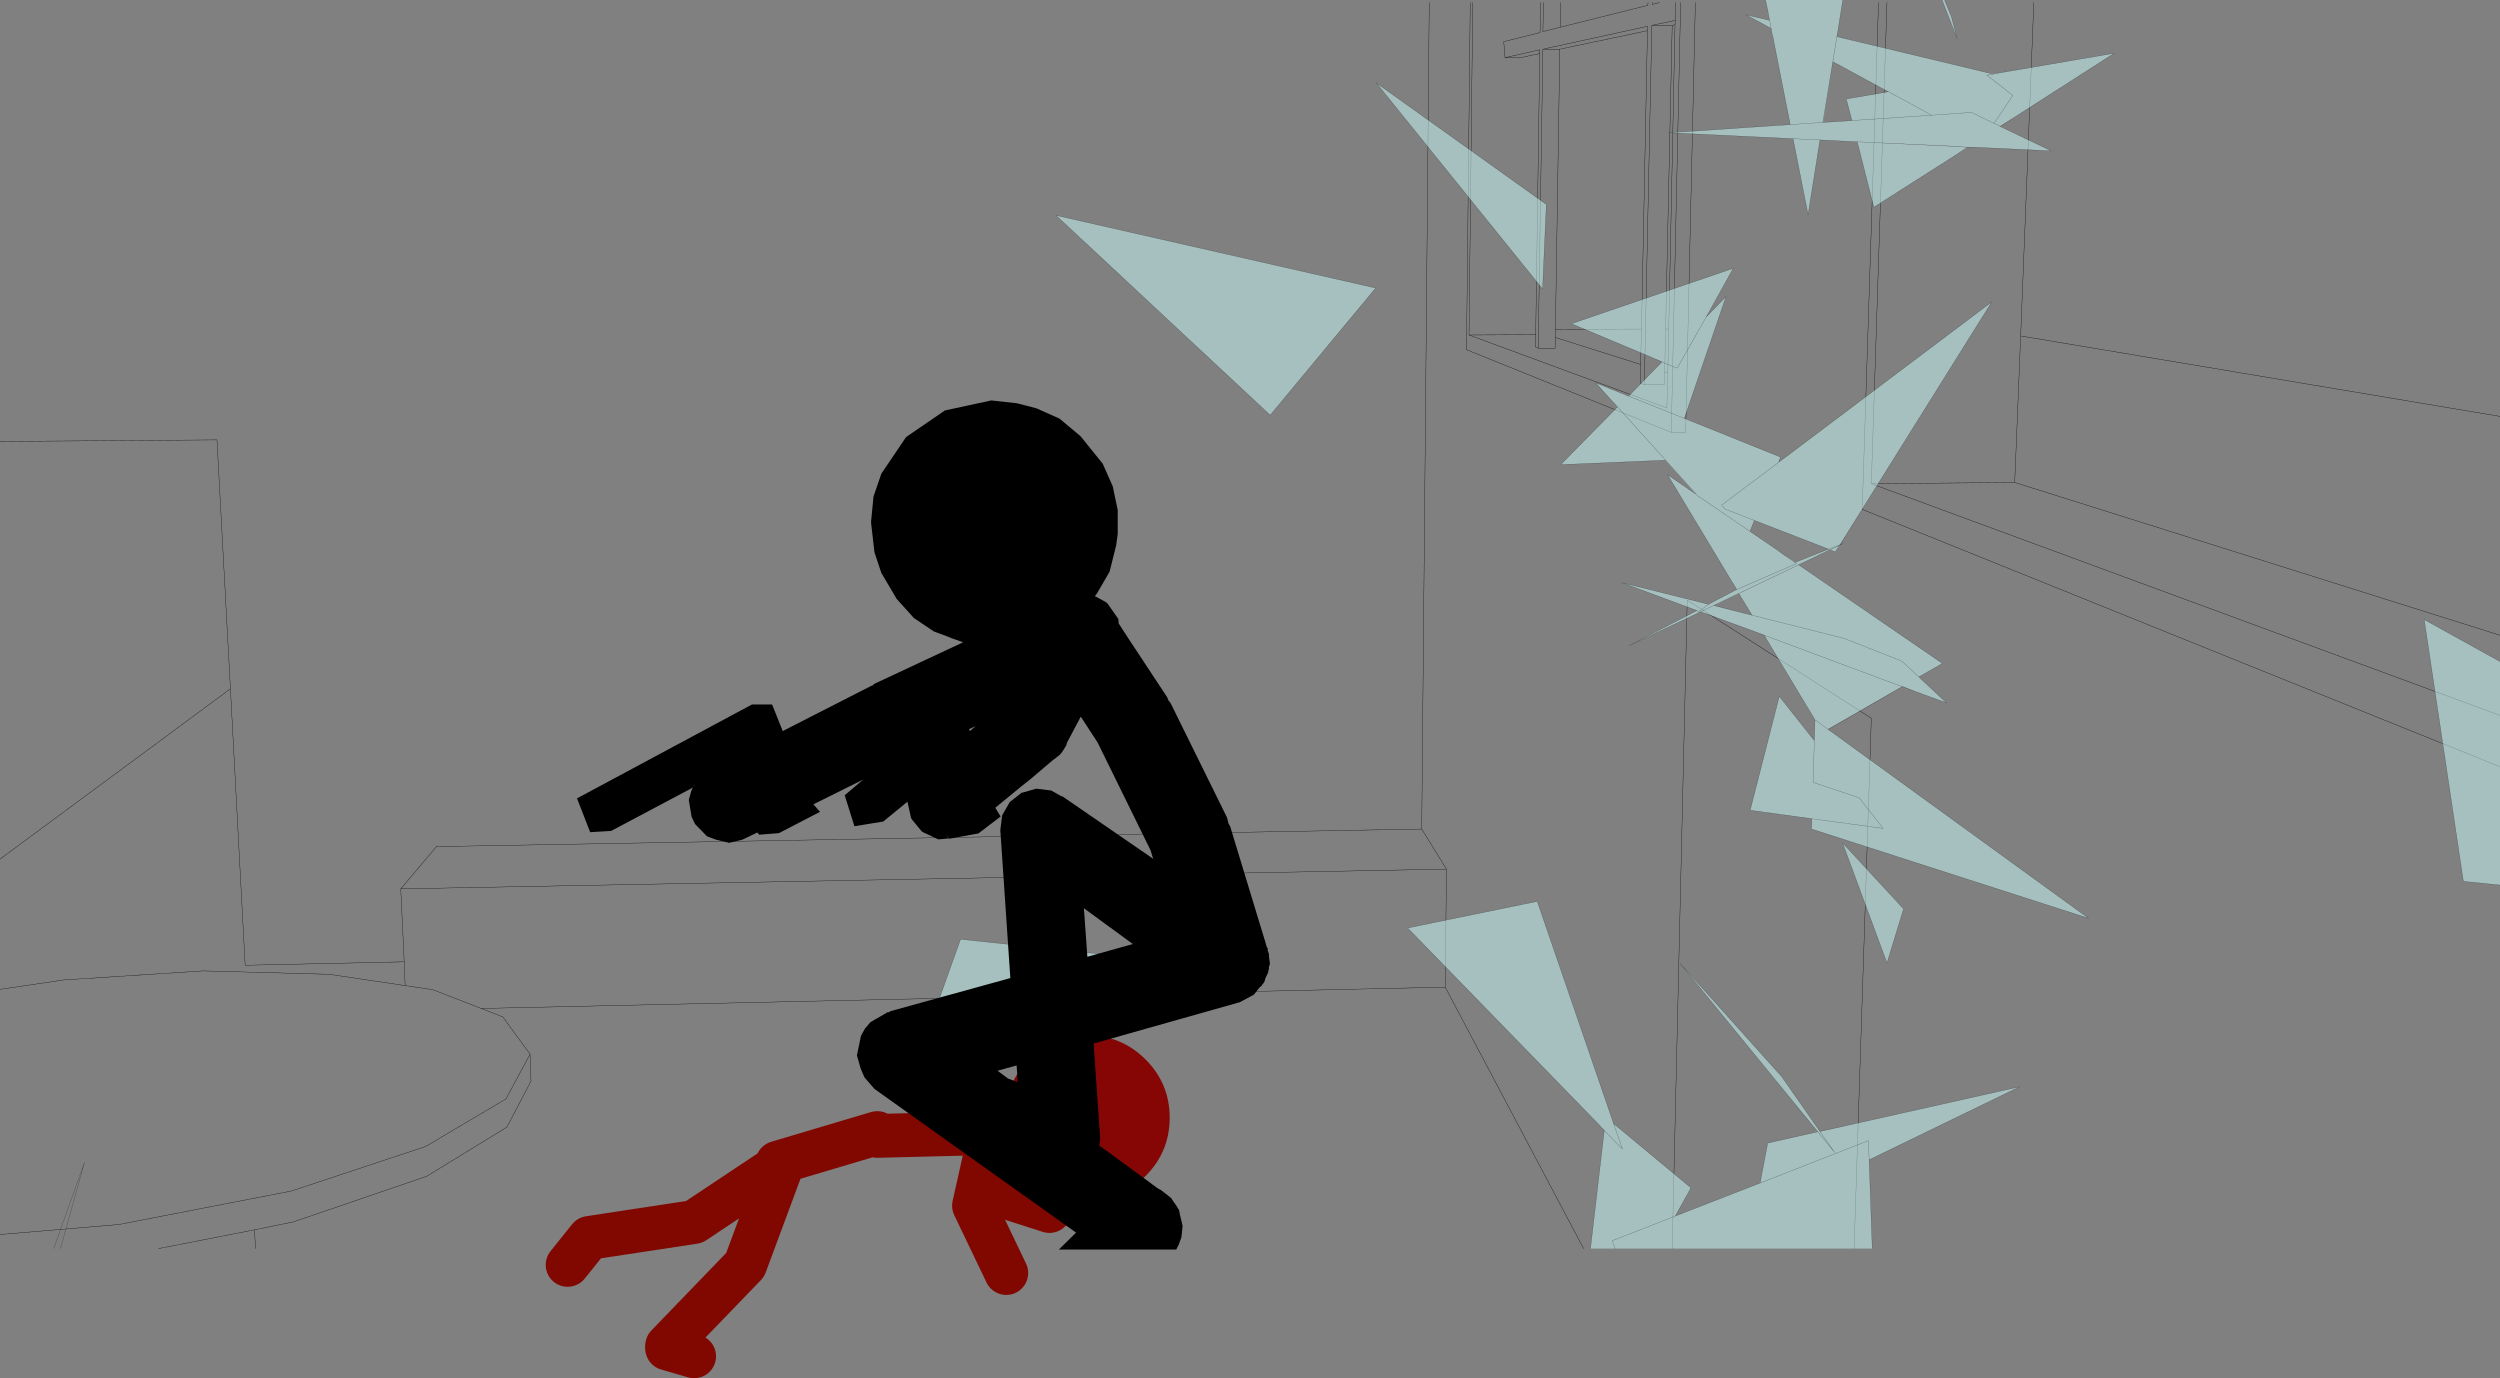 <?xml version="1.0" encoding="UTF-8" standalone="no"?>
<svg xmlns:xlink="http://www.w3.org/1999/xlink" height="220.1px" width="399.25px" xmlns="http://www.w3.org/2000/svg">
  <rect width="100%" height="100%" fill="#808080" stroke="none"/>
  <g transform="matrix(1.0, 0.0, 0.0, 1.0, -0.45, -0.45)">
    <path d="M249.65 0.85 L249.6 4.8 263.6 1.3 263.65 0.85 M264.35 0.85 L264.3 1.15 265.5 0.85 M263.55 4.65 L246.85 8.3 249.55 8.3 263.55 5.35 263.55 4.65 M267.95 4.4 L268.0 3.7 264.25 4.5 267.5 4.5 267.95 4.4 266.95 53.0 266.8 60.0 266.65 65.6 235.05 53.95 235.65 0.85 M268.05 0.85 L268.0 3.7 M246.95 0.85 L246.85 5.5 249.6 4.8 M246.35 8.4 L240.8 9.65 243.05 9.7 246.35 9.0 246.35 8.4 M240.8 9.65 L240.6 7.1 246.4 5.65 246.45 0.85 M271.2 0.85 L269.65 69.5 267.35 69.5 234.65 56.3 235.25 0.85 M266.95 53.0 L266.45 53.0 266.3 59.85 266.8 60.0 M266.3 59.85 L266.25 61.85 263.05 61.9 262.4 61.65 262.45 58.65 248.85 54.35 248.8 56.05 246.1 56.05 245.65 55.85 245.7 53.9 235.05 53.95 M262.45 58.65 L262.6 53.0 248.85 53.05 248.85 54.35 M301.8 0.85 L299.3 77.7 322.2 77.5 323.15 54.1 325.25 0.85 M264.25 4.5 L263.05 61.9 M262.6 53.0 L263.55 5.35 M246.85 8.3 L246.1 56.05 M266.45 53.0 L267.5 4.5 M249.55 8.3 L248.85 53.05 M267.35 69.5 L268.85 0.85 M399.7 122.9 L297.85 81.8 300.45 0.85 M245.7 53.9 L246.35 9.0 M231.45 139.25 L64.45 142.4 65.0 154.05 65.15 157.85 69.55 158.5 77.3 161.5 231.25 158.1 231.45 139.25 227.5 132.85 70.15 135.65 64.45 142.4 M296.55 199.85 L299.3 115.15 269.9 96.3 267.5 199.85 M228.7 0.85 L227.5 132.85 M0.45 137.65 L37.25 110.45 35.1 70.7 0.45 70.95 M0.45 158.45 L10.6 156.95 32.9 155.5 53.05 156.05 65.15 157.85 M25.75 199.85 L41.1 196.85 47.25 195.6 68.6 188.3 81.4 180.45 85.25 173.1 85.1 168.8 81.25 175.95 68.4 183.55 47.0 190.65 19.45 196.0 0.45 197.6 M77.3 161.5 L80.75 162.85 85.1 168.8 M65.0 154.05 L39.6 154.6 37.25 110.45 M253.35 199.85 L231.25 158.1 M41.25 199.85 L41.1 196.85 M399.7 101.9 L322.2 77.5 M323.15 54.1 L399.7 66.95 M399.7 114.7 L299.3 77.7" fill="none" stroke="#000000" stroke-linecap="round" stroke-linejoin="round" stroke-width="0.05"/>
    <path d="M187.25 178.95 Q187.25 184.4 183.4 188.25 179.55 192.1 174.1 192.1 168.65 192.1 164.8 188.25 160.95 184.4 160.95 178.95 160.95 173.5 164.8 169.65 168.65 165.8 174.1 165.8 179.55 165.8 183.4 169.65 187.25 173.5 187.25 178.95" fill="#860606" fill-rule="evenodd" stroke="none"/>
    <path d="M111.3 217.05 L107.0 215.8" fill="none" stroke="#800800" stroke-linecap="round" stroke-linejoin="round" stroke-width="7.0"/>
    <path d="M140.55 181.85 L158.6 181.4 156.0 193.0 161.15 203.75 M124.6 186.15 L140.55 181.4 M107.0 215.35 L119.45 202.45 125.5 186.15 111.3 195.6 94.55 198.15 91.1 202.45 M157.3 190.4 L168.05 193.85" fill="none" stroke="#800800" stroke-linecap="round" stroke-linejoin="round" stroke-width="7.0"/>
    <path d="M399.7 141.8 L393.85 141.2 387.6 99.4 399.7 106.1 399.7 141.8 M319.85 20.6 L318.9 20.15 321.9 15.7 317.75 12.45 318.75 12.3 320.0 12.05 318.75 12.3 317.75 12.45 321.9 15.7 318.9 20.15 319.85 20.6 319.9 20.65 328.05 24.55 315.5 23.95 315.2 23.95 313.7 23.9 313.35 23.85 297.05 23.1 291.1 22.8 286.8 22.6 291.1 22.8 289.2 34.75 286.8 22.6 266.95 21.65 286.35 20.35 283.7 6.95 283.6 6.45 283.5 6.1 283.3 5.0 283.05 3.7 283.3 5.0 282.3 4.45 279.25 2.8 283.05 3.7 282.85 2.65 282.8 2.3 282.7 1.85 282.4 0.45 294.75 0.45 294.0 5.15 293.8 6.3 317.2 11.9 317.6 12.0 318.75 12.25 320.0 12.05 338.1 8.95 322.2 19.15 319.85 20.6 M318.75 12.3 L317.6 12.0 318.75 12.3 M311.0 0.45 L312.1 3.15 313.0 6.65 310.6 0.45 311.0 0.45 M314.65 23.95 L314.7 23.95 312.8 25.2 299.7 33.55 297.05 23.1 314.65 23.95 312.8 25.2 314.65 23.95 M318.9 20.15 Q317.1 19.3 315.3 18.4 L308.95 18.85 302.05 15.1 301.45 14.8 302.05 15.1 308.95 18.85 315.3 18.4 Q317.1 19.3 318.9 20.15 M293.8 6.3 L294.0 5.15 293.8 6.3 293.15 10.3 291.55 20.0 286.35 20.35 291.55 20.0 293.15 10.3 293.8 6.3 M301.45 14.8 L293.15 10.3 291.6 20.0 291.55 20.0 291.6 20.0 294.9 19.8 296.2 19.7 295.3 16.25 300.35 15.4 302.05 15.1 302.0 15.1 301.45 14.8 M302.05 15.1 L302.0 15.1 302.05 15.1 M308.95 18.85 L296.2 19.7 308.95 18.85 M246.8 46.6 L220.25 13.7 247.4 33.1 246.8 46.6 M264.5 57.65 L264.05 57.45 251.4 52.15 277.25 43.3 273.45 50.15 272.9 51.1 276.1 47.8 269.45 67.25 270.4 67.65 271.4 68.05 284.8 73.45 284.45 74.25 284.55 74.2 285.35 73.65 318.55 48.65 295.45 85.6 294.25 87.45 292.5 88.15 294.25 87.45 294.35 87.45 294.75 87.25 294.25 87.5 293.55 88.6 292.7 88.25 274.15 97.15 274.1 97.15 280.25 98.7 278.15 95.25 287.7 90.65 310.65 106.4 306.9 108.55 307.25 108.9 307.4 109.05 308.0 109.6 311.3 112.7 306.25 110.85 304.25 110.05 304.2 110.1 292.35 116.9 290.3 115.4 292.35 116.9 292.75 117.2 293.05 117.4 334.0 147.1 289.75 132.85 289.8 131.2 279.95 129.85 284.6 111.65 288.8 116.95 289.15 117.4 290.2 118.75 290.2 118.7 290.3 115.4 283.2 103.6 282.95 103.15 282.75 102.85 282.2 101.9 304.2 110.1 282.2 101.9 282.15 101.85 280.9 101.4 280.5 101.25 275.45 99.4 272.9 98.45 272.7 98.4 272.05 98.15 270.8 98.75 260.65 103.55 271.45 97.95 259.45 93.5 273.3 96.95 273.4 96.9 277.2 94.9 277.8 94.6 277.3 93.75 277.1 93.45 266.75 76.25 271.25 79.35 266.4 73.95 249.7 74.65 258.75 65.45 258.15 64.75 257.9 64.5 255.3 61.6 260.5 63.7 260.55 63.7 265.85 58.25 265.85 58.2 264.5 57.65 M273.45 50.15 L268.3 59.25 265.85 58.25 268.3 59.25 273.45 50.15 M279.95 85.25 L279.9 85.3 271.6 79.65 258.15 64.75 271.6 79.65 279.9 85.3 284.45 88.4 285.1 88.9 287.15 90.25 291.7 88.45 292.5 88.15 292.1 88.0 291.7 87.85 280.6 83.55 280.6 83.6 279.95 85.25 M273.3 96.95 L271.7 98.15 271.85 98.25 270.8 98.75 271.85 98.25 271.7 98.15 271.45 97.95 271.7 98.15 273.3 96.95 M271.85 98.25 L272.05 98.15 272.7 98.4 272.05 98.15 271.85 98.25 M285.35 73.65 L275.4 81.1 275.95 81.75 280.6 83.55 275.95 81.75 275.4 81.1 285.35 73.65 M272.05 98.15 L274.1 97.15 292.7 88.25 293.55 88.6 292.7 88.25 274.1 97.15 274.15 97.15 274.1 97.15 272.05 98.15 M307.25 108.9 L304.2 106.05 294.95 102.4 280.25 98.7 294.95 102.4 304.2 106.05 307.25 108.9 M260.5 63.7 L270.4 67.65 260.5 63.7 M277.8 94.6 L287.35 90.45 285.1 88.9 287.35 90.45 277.8 94.6 M292.7 88.25 L294.2 87.55 294.75 87.25 294.2 87.55 293.55 88.6 294.2 87.55 292.7 88.25 M220.15 46.45 L203.3 66.75 169.1 34.85 220.15 46.45 M289.8 131.2 L301.2 132.75 297.35 127.85 290.0 125.4 290.2 118.75 290.0 125.4 297.35 127.85 301.2 132.75 289.8 131.2 M304.45 145.6 L301.8 154.25 294.7 135.05 304.45 145.6 M256.1 180.4 L255.95 180.2 255.7 179.95 225.25 148.65 245.95 144.4 258.15 179.9 259.55 183.95 256.65 181.0 259.55 183.95 258.15 179.9 270.5 190.15 268.0 194.65 281.1 189.55 281.55 189.35 282.75 183.0 290.7 181.2 290.75 181.2 268.75 154.3 285.0 172.4 291.1 181.15 323.0 174.0 299.0 185.65 298.95 185.65 299.45 199.85 258.4 199.85 254.45 199.85 256.65 181.0 256.65 180.95 256.1 180.4 M298.95 185.65 L298.85 182.6 281.1 189.55 298.85 182.6 298.95 185.65 M290.75 181.2 L293.45 184.5 291.1 181.15 293.45 184.5 290.75 181.2 M153.85 150.45 L184.5 153.7 149.35 163.05 153.85 150.45 M9.35 198.95 L9.05 199.85 9.35 198.95 M258.4 199.85 L257.9 198.6 268.0 194.65 257.9 198.6 258.4 199.85" fill="#ccffff" fill-opacity="0.502" fill-rule="evenodd" stroke="none"/>
    <path d="M399.7 106.1 L387.6 99.4 393.85 141.2 399.7 141.8 M320.0 12.05 L318.75 12.3 317.75 12.45 321.9 15.7 318.9 20.15 319.85 20.6 319.9 20.65 328.05 24.55 315.5 23.95 315.2 23.95 314.65 23.95 312.8 25.2 299.7 33.55 297.05 23.1 313.35 23.85 313.7 23.9 314.65 23.95 M322.2 19.15 L338.1 8.95 320.0 12.05 M317.6 12.0 L318.75 12.3 M293.8 6.3 L317.2 11.9 317.6 12.0 M310.6 0.45 L313.0 6.65 312.1 3.15 311.0 0.45 M291.1 22.8 L297.05 23.1 M322.2 19.15 L319.9 20.65 M301.45 14.8 L302.05 15.1 308.95 18.85 315.3 18.4 Q317.1 19.3 318.9 20.15 M294.0 5.15 L293.8 6.3 293.15 10.3 301.45 14.8 M294.0 5.15 L294.75 0.45 M282.4 0.45 L282.7 1.85 282.8 2.3 282.85 2.65 283.05 3.7 283.3 5.0 283.5 6.1 283.6 6.45 283.7 6.95 286.35 20.35 291.55 20.0 293.15 10.3 M302.0 15.1 L302.05 15.1 M286.8 22.6 L291.1 22.8 289.2 34.75 286.8 22.6 266.95 21.65 286.35 20.35 M291.6 20.0 L291.55 20.0 M302.0 15.1 L300.35 15.4 295.3 16.25 296.2 19.7 308.95 18.85 M294.9 19.8 L291.6 20.0 M294.9 19.8 L296.2 19.7 M282.3 4.45 L283.3 5.0 M282.3 4.45 L279.25 2.8 283.05 3.7 M246.8 46.6 L220.25 13.7 247.4 33.1 246.8 46.6 M264.5 57.65 L264.05 57.45 251.4 52.15 277.25 43.3 273.45 50.15 268.3 59.25 265.85 58.25 264.5 57.65 M272.9 51.1 L276.1 47.8 269.45 67.25 M270.4 67.65 L271.4 68.05 284.8 73.45 284.55 74.2 M285.35 73.65 L318.55 48.65 295.45 85.6 294.35 87.45 294.75 87.25 294.2 87.55 293.55 88.6 292.7 88.25 274.1 97.15 274.15 97.15 280.25 98.7 278.15 95.25 M287.7 90.65 L310.65 106.4 306.9 108.55 M307.25 108.9 L307.4 109.05 308.0 109.6 311.3 112.7 306.25 110.85 304.25 110.1 292.4 116.95 292.75 117.2 293.05 117.4 334.0 147.1 289.75 132.85 289.8 131.2 279.95 129.85 284.6 111.65 288.8 116.95 289.15 117.4 290.2 118.7 290.3 115.4 283.2 103.6 282.95 103.15 282.75 102.85 282.2 101.9 280.9 101.4 280.5 101.25 275.45 99.4 272.9 98.45 272.7 98.4 272.05 98.15 271.85 98.25 271.7 98.15 271.45 97.95 259.45 93.5 273.3 96.95 273.4 96.9 277.2 94.9 277.75 94.6 277.8 94.6 277.3 93.75 277.1 93.45 266.75 76.25 271.25 79.35 M270.8 98.75 L260.65 103.55 271.45 97.95 M266.4 73.95 L249.7 74.65 258.75 65.45 M258.15 64.75 L257.9 64.5 255.3 61.6 260.5 63.7 270.4 67.65 M260.55 63.7 L265.85 58.25 265.85 58.2 M279.95 85.25 L280.6 83.6 M280.6 83.55 L275.95 81.75 275.4 81.1 285.35 73.65 M270.8 98.75 L271.85 98.25 M271.7 98.15 L273.3 96.95 M280.25 98.7 L294.95 102.4 304.2 106.05 307.25 108.9 M274.1 97.15 L272.05 98.15 M258.15 64.75 L271.6 79.65 279.9 85.3 284.45 88.4 285.1 88.9 287.35 90.45 277.8 94.6 M287.15 90.25 L291.7 88.45 292.45 88.15 292.1 88.0 291.7 87.85 280.6 83.55 M292.5 88.15 L292.45 88.15 M294.25 87.45 L294.35 87.45 M294.2 87.55 L292.7 88.25 M292.5 88.15 L294.25 87.45 M220.15 46.45 L203.3 66.75 169.1 34.85 220.15 46.45 M304.2 110.1 L304.25 110.1 M290.3 115.4 L292.35 116.9 292.4 116.95 M304.2 110.1 L282.2 101.9 M290.2 118.7 L290.2 118.75 290.0 125.4 297.35 127.85 301.2 132.75 289.8 131.2 M304.45 145.6 L301.8 154.25 294.7 135.05 304.45 145.6 M258.15 179.9 L245.95 144.4 225.25 148.65 255.7 179.95 255.95 180.2 256.1 180.4 256.65 181.0 259.55 183.95 258.15 179.9 270.5 190.15 268.0 194.65 281.1 189.55 298.85 182.6 298.95 185.65 299.45 199.85 M256.65 180.95 L256.65 181.0 254.45 199.85 M281.55 189.35 L282.75 183.0 290.7 181.2 M290.75 181.2 L268.75 154.3 285.0 172.4 291.1 181.15 323.0 174.0 299.0 185.65 M291.1 181.15 L293.45 184.5 290.75 181.2 M153.85 150.45 L184.5 153.7 149.35 163.05 153.85 150.45 M9.05 199.85 L9.35 198.95 13.95 186.05 10.1 199.85 M268.0 194.65 L257.9 198.6 258.4 199.85" fill="none" stroke="#000000" stroke-linecap="round" stroke-linejoin="round" stroke-opacity="0.502" stroke-width="0.05"/>
    <path d="M165.95 65.65 L169.65 67.3 173.0 70.1 176.55 74.5 178.15 78.1 178.95 81.9 178.95 85.7 178.7 87.55 177.65 91.75 175.65 95.2 175.3 95.65 176.95 96.55 177.3 96.8 179.05 99.3 179.1 100.0 179.9 101.25 180.2 101.7 180.55 102.25 186.85 111.8 187.05 112.3 187.4 112.75 196.4 131.0 196.65 132.0 196.9 132.4 202.4 150.5 202.5 150.8 202.75 151.7 202.8 151.75 202.9 151.9 202.9 152.25 203.1 152.8 203.1 153.2 203.15 153.45 203.15 153.55 203.25 154.3 203.25 154.4 203.1 154.85 203.1 155.2 203.0 155.45 203.0 155.7 202.55 156.65 202.5 156.7 202.5 156.85 202.35 157.3 202.25 157.4 202.25 157.45 202.05 157.65 201.95 157.85 201.55 158.2 200.7 159.3 200.5 159.4 200.45 159.45 200.2 159.55 200.05 159.65 198.45 160.5 175.1 167.1 176.15 182.25 176.0 183.4 176.9 184.05 177.2 184.25 185.3 190.2 185.85 190.5 187.45 191.75 187.5 191.8 187.85 192.35 188.0 192.55 188.15 192.75 188.75 193.7 188.85 194.25 188.85 194.3 188.9 194.5 189.05 195.1 189.2 195.75 189.3 196.2 189.3 196.3 189.2 197.35 189.2 197.4 189.1 198.1 188.7 199.2 188.3 200.0 169.55 200.0 172.3 197.3 140.1 174.35 138.5 172.5 137.9 171.1 137.3 169.0 137.95 165.85 138.6 164.7 139.45 163.7 142.2 162.1 142.45 162.1 142.6 161.95 161.8 156.65 160.2 133.0 160.5 130.65 161.7 128.55 163.6 127.05 163.85 127.0 165.95 126.4 168.35 126.7 169.85 127.55 169.9 127.6 170.15 127.65 182.8 136.35 183.25 136.65 184.6 137.6 184.6 137.55 184.5 137.25 184.2 136.25 175.75 119.05 173.05 114.9 170.85 119.05 170.75 119.45 170.3 120.2 170.25 120.25 170.0 120.65 169.8 120.85 169.75 120.95 168.8 121.7 168.7 121.75 165.05 124.85 163.6 126.0 159.4 129.45 160.25 130.85 156.7 133.55 152.85 134.25 152.8 134.3 152.65 134.3 152.85 134.25 152.0 134.4 152.0 134.35 151.4 133.45 151.95 134.35 150.3 134.5 147.75 133.3 147.55 133.1 146.15 131.4 145.95 131.1 145.35 128.4 145.35 128.5 141.5 131.65 136.9 132.4 135.35 127.45 138.3 124.95 138.8 124.7 130.35 128.9 131.4 130.1 124.85 133.5 121.7 133.75 121.65 133.7 121.4 133.4 119.0 134.55 116.9 135.05 114.8 134.55 113.35 134.0 111.45 132.05 110.9 130.9 110.45 128.2 110.85 126.75 111.4 125.55 111.05 126.25 98.05 133.15 94.7 133.35 92.6 127.95 120.55 112.95 123.75 112.95 125.45 117.2 139.65 109.95 139.75 109.95 140.1 109.65 154.2 103.05 154.2 103.0 152.5 102.4 151.9 102.15 149.6 101.3 146.4 99.15 143.65 96.1 141.2 91.95 140.1 88.65 139.55 83.85 139.95 79.75 141.2 76.1 145.15 70.25 151.35 66.0 158.75 64.4 162.85 64.85 165.95 65.65 M162.9 171.95 L162.8 170.6 159.75 171.45 161.45 172.7 162.25 173.0 162.95 173.25 162.9 171.95 M181.4 151.2 L181.35 151.2 173.55 145.5 174.1 153.2 174.1 153.25 181.4 151.2 M155.35 117.2 L156.25 116.4 155.2 116.9 155.35 117.2 M140.2 163.25 L140.2 163.2 140.3 163.15 140.2 163.25" fill="#000000" fill-rule="evenodd" stroke="none"/>
  </g>
</svg>
